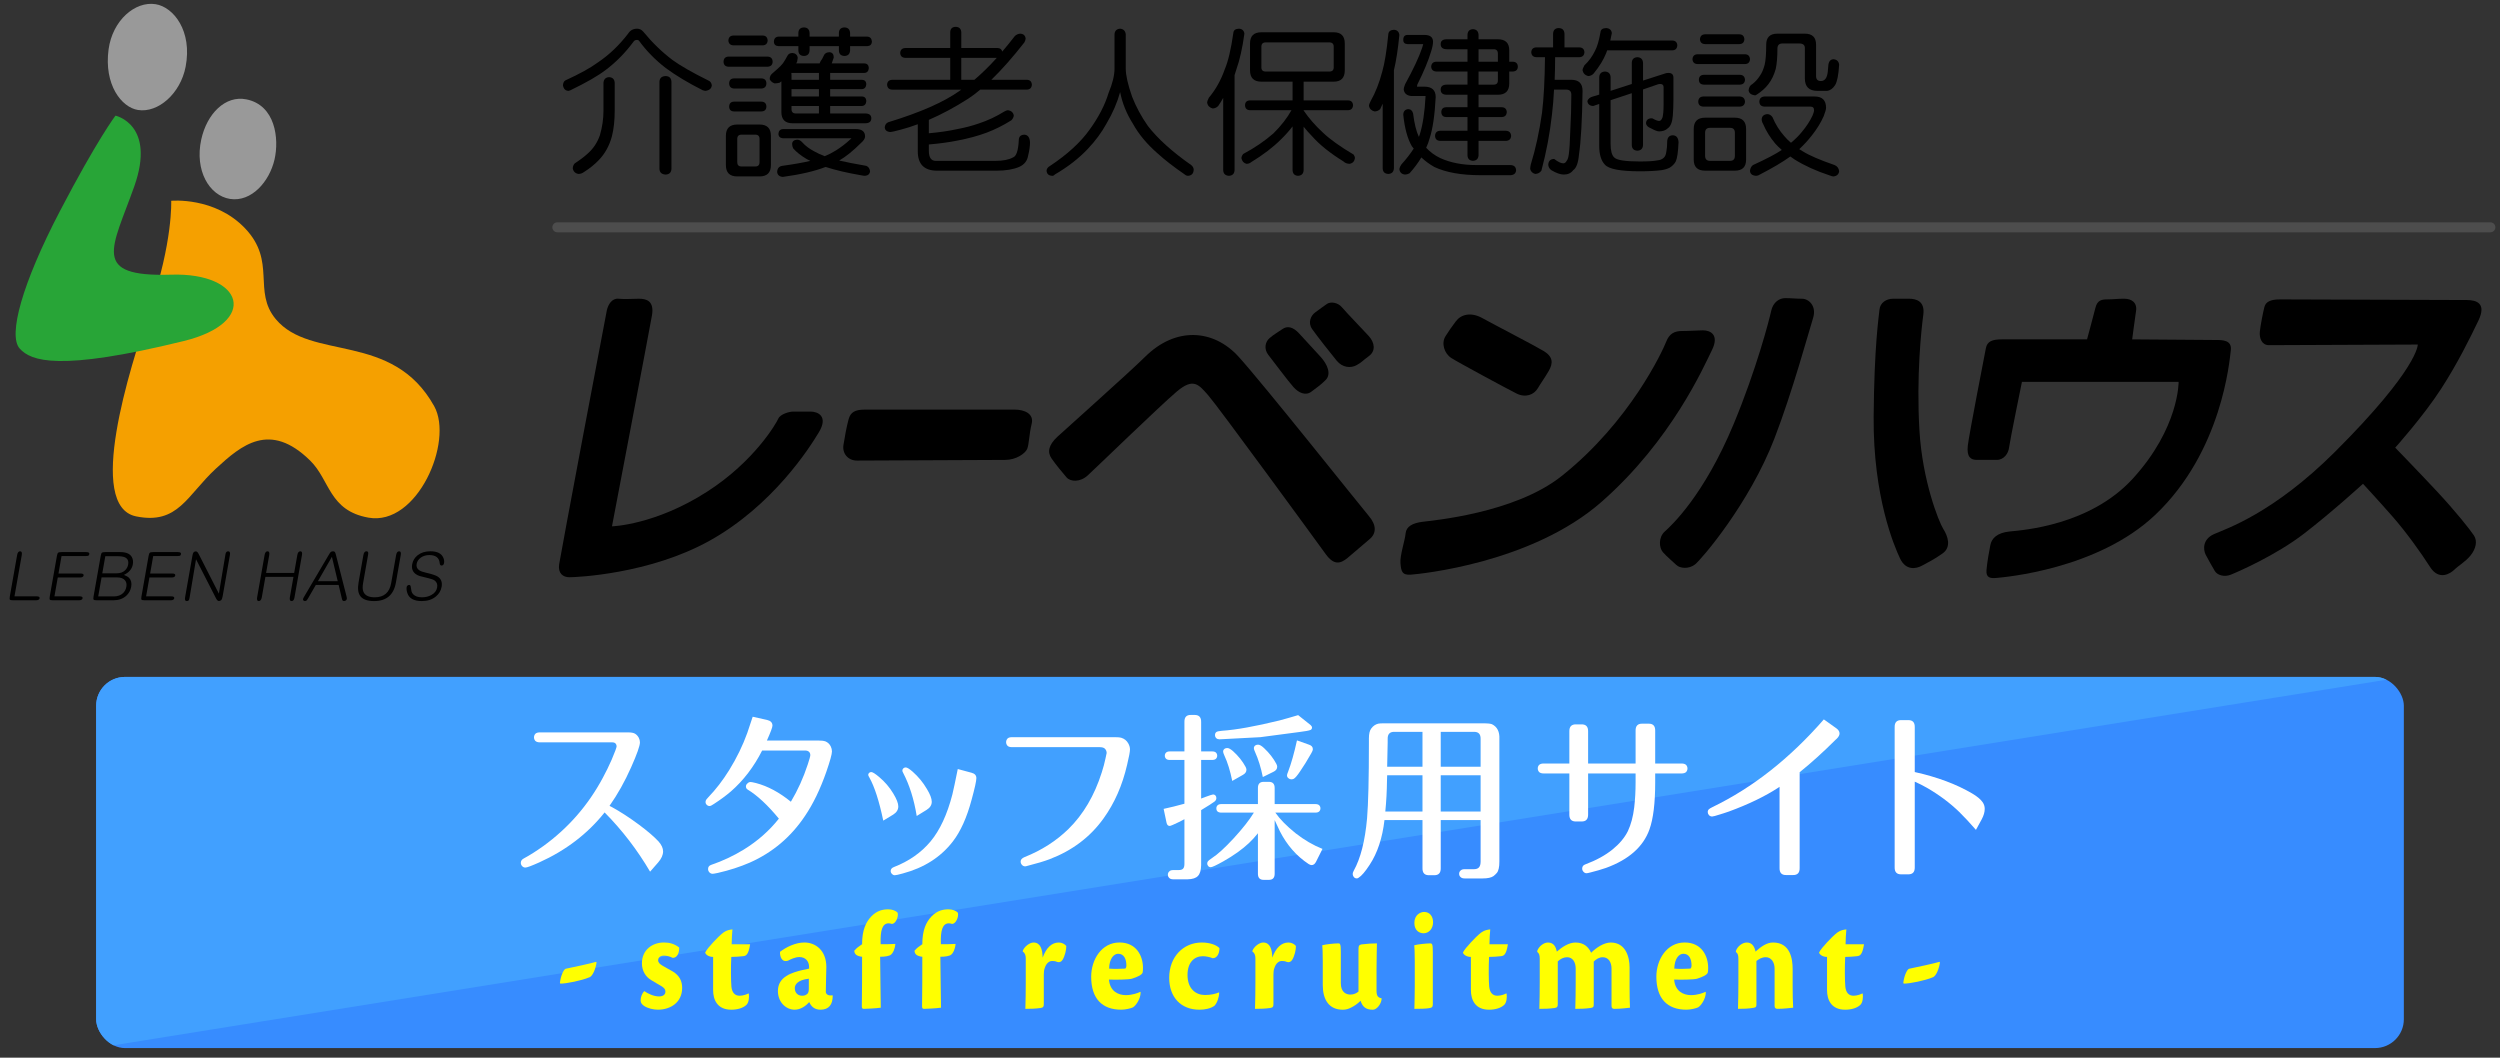 <?xml version="1.0" encoding="UTF-8"?>
<svg id="_レイヤー_1" data-name="レイヤー_1" xmlns="http://www.w3.org/2000/svg" width="260" height="110" version="1.1" xmlns:xlink="http://www.w3.org/1999/xlink" viewBox="0 0 260 110">
  <rect x="0" y="0" width="260" height="110" fill="#333333" stroke="none"/>
  <!-- Generator: Adobe Illustrator 29.6.1, SVG Export Plug-In . SVG Version: 2.1.1 Build 9)  -->
  <defs>
    <clipPath id="clippath">
      <rect x="0" y="0" width="260" height="110" fill="none"/>
    </clipPath>
    <clipPath id="clippath-1">
      <rect x="10" y="70.4" width="240" height="38.6" rx="3" ry="3" fill="none"/>
    </clipPath>
  </defs>
  <g clip-path="url(#clippath)">
    <rect x="-.766" y="-.255" width="260" height="110" fill="#fff" opacity="0"/>
    <g clip-path="url(#clippath-1)">
      <rect x="10" y="70.4" width="240" height="38.6" fill="#378cff"/>
      <polygon points="10 70.4 10 109 250 70.4 10 70.4" fill="#41a0ff"/>
    </g>
    <g>
      <path d="M63.391,83.809c.082.037.152.073.211.11.89.481,1.851,1.104,2.882,1.869.89.666,1.558,1.239,2.003,1.72.316.358.475.703.475,1.036,0,.37-.17.753-.51,1.147l-.843.962c-1.324-2.257-2.9-4.311-4.728-6.16-1.769,2.22-4.036,3.952-6.801,5.198-.797.357-1.277.536-1.441.536-.129,0-.24-.049-.334-.147-.094-.1-.14-.216-.14-.352,0-.197.111-.352.333-.463.598-.32,1.26-.74,1.986-1.258,2.601-1.875,4.669-4.242,6.204-7.104.34-.629.645-1.251.914-1.868.352-.826.527-1.301.527-1.425,0-.099-.035-.19-.105-.277-.07-.086-.193-.129-.369-.129h-7.522c-.199,0-.352-.05-.457-.148-.094-.111-.141-.234-.141-.37s.047-.259.141-.37c.105-.099.258-.147.457-.147h9.191c.34,0,.586.049.738.147.152.1.275.234.369.407.082.16.123.321.123.481,0,.357-.305,1.221-.914,2.59-.656,1.479-1.406,2.818-2.25,4.015Z" fill="#fff"/>
      <path d="M79.263,78.055c-.855,1.689-1.939,3.108-3.251,4.255-.504.432-1.089.863-1.757,1.295-.211.148-.363.223-.457.223-.117,0-.217-.044-.299-.13-.082-.074-.123-.173-.123-.296,0-.086.029-.173.088-.259.023-.037.094-.117.211-.241.773-.801,1.494-1.738,2.162-2.812.785-1.271,1.412-2.56,1.881-3.866.117-.333.304-.895.562-1.684l1.494.333c.375.086.562.283.562.592,0,.173-.193.69-.58,1.554h5.431c.292,0,.503.025.633.074.257.099.451.277.58.536.082.173.123.346.123.519,0,.283-.193.986-.58,2.108-.633,1.813-1.371,3.343-2.215,4.589-1.464,2.195-3.38,3.816-5.747,4.865-1.02.443-2.127.802-3.322,1.073-.293.062-.475.092-.545.092-.129,0-.24-.049-.334-.147-.094-.1-.141-.216-.141-.352,0-.21.105-.352.316-.426,1.195-.407,2.326-.938,3.392-1.591,1.441-.888,2.66-1.961,3.655-3.219-1.16-1.406-2.238-2.411-3.233-3.016-.129-.074-.193-.186-.193-.333,0-.123.053-.229.158-.314.093-.099.205-.148.334-.148.07,0,.257.037.562.111,1.219.32,2.425.968,3.621,1.942.714-1.196,1.301-2.491,1.757-3.885.176-.53.264-.852.264-.962,0-.136-.041-.247-.123-.333-.094-.099-.234-.148-.422-.148h-4.464Z" fill="#fff"/>
      <path d="M91.858,85.344c-.422-2.022-.902-3.515-1.441-4.477-.082-.136-.123-.229-.123-.278,0-.073.029-.142.088-.203.059-.062.134-.093.229-.093.141,0,.416.173.826.519.586.493,1.072,1.061,1.459,1.702.352.579.527,1.029.527,1.35,0,.346-.176.63-.527.852l-1.037.629ZM99.609,79.979l1.441.389c.328.087.492.271.492.555,0,.296-.165,1.043-.492,2.239-.492,1.85-1.143,3.299-1.951,4.347-1.254,1.629-2.988,2.738-5.203,3.33-.445.123-.727.186-.843.186-.105,0-.199-.044-.281-.13-.094-.086-.141-.191-.141-.314,0-.185.111-.32.334-.407,1.558-.604,2.83-1.492,3.813-2.664.973-1.171,1.729-2.799,2.268-4.884.117-.48.304-1.362.562-2.646ZM95.338,84.862c-.281-1.727-.75-3.219-1.406-4.477-.059-.099-.087-.179-.087-.24,0-.086.029-.16.087-.223.07-.073.158-.11.264-.11.141,0,.381.147.721.443.598.531,1.09,1.129,1.477,1.795.339.555.509.999.509,1.332,0,.346-.182.629-.544.851l-1.02.629Z" fill="#fff"/>
      <path d="M114.39,77.703h-9.157c-.211,0-.363-.049-.457-.147-.094-.111-.141-.234-.141-.37s.047-.26.141-.37c.094-.099.246-.148.457-.148h10.738c.305,0,.516.019.633.056.328.099.574.296.738.592.117.21.176.42.176.629,0,.234-.1.766-.298,1.592-.492,2.134-1.307,3.989-2.443,5.568-1.382,1.937-3.257,3.354-5.624,4.255-.551.21-1.312.438-2.285.685-.117.037-.199.056-.246.056-.141,0-.258-.056-.351-.167-.083-.099-.123-.209-.123-.333,0-.197.134-.352.404-.462,1.769-.703,3.292-1.678,4.57-2.924,1.546-1.517,2.7-3.478,3.462-5.883.164-.506.292-.986.386-1.442.082-.346.123-.537.123-.574,0-.172-.059-.32-.176-.443-.105-.111-.281-.167-.527-.167Z" fill="#fff"/>
      <path d="M124.919,78.147h1.143c.188,0,.322.043.404.129.082.087.123.191.123.314,0,.124-.042.229-.123.314-.082.087-.217.13-.404.13h-1.143v4.015c.152-.062.299-.117.439-.167.469-.172.738-.259.809-.259.094,0,.176.037.246.111.059.074.088.16.088.259,0,.148-.064.271-.193.37-.188.148-.65.444-1.389.888v5.717c-.012.543-.123.919-.333,1.129-.2.222-.557.339-1.072.352h-1.494c-.199,0-.34-.05-.421-.148-.094-.087-.141-.197-.141-.333s.046-.247.141-.333c.082-.099.222-.148.421-.148h.545c.246,0,.41-.055.492-.166.082-.099.123-.259.123-.481v-4.644l-.492.26c-.609.296-.955.443-1.037.443-.176,0-.288-.117-.334-.352l-.299-1.424c.691-.148,1.412-.327,2.162-.537v-4.551h-1.529c-.176,0-.305-.043-.387-.13-.082-.086-.123-.19-.123-.314,0-.123.041-.228.123-.314.082-.086.211-.129.387-.129h1.529v-3.053c-.012-.506.211-.752.668-.74h.404c.457,0,.679.247.667.74v3.053ZM132.635,84.512c.48.69,1.183,1.405,2.109,2.146.902.703,1.833,1.246,2.794,1.628l-.668,1.332c-.117.234-.27.352-.457.352-.094,0-.199-.037-.316-.111-1.254-.826-2.25-1.961-2.988-3.403-.164-.333-.346-.722-.544-1.166v5.55c.011.456-.2.679-.633.666h-.475c-.434.013-.645-.21-.633-.666v-4.181c-.305.383-.615.722-.931,1.018-.692.653-1.582,1.289-2.671,1.905-.727.407-1.166.61-1.318.61-.082,0-.158-.03-.229-.092-.082-.087-.123-.186-.123-.296,0-.087.023-.16.07-.223.035-.062.182-.179.439-.352.574-.37,1.318-1.048,2.232-2.035.938-1.023,1.628-1.898,2.074-2.627l.035-.055h-3.374c-.352,0-.527-.148-.527-.444,0-.123.041-.229.123-.314.082-.086.217-.13.404-.13h3.796v-1.646c-.012-.456.199-.678.633-.666h.475c.433-.012.644.21.633.666v1.646h4.235c.188,0,.322.044.404.13s.123.191.123.314-.041.229-.123.314-.217.13-.404.13h-4.165ZM135.007,74.373l1.3,1.036c.094.087.141.173.141.259,0,.111-.047.191-.141.241-.164.073-.557.147-1.177.222-2.543.346-3.896.524-4.06.536-2.718.148-4.13.223-4.235.223-.141,0-.252-.037-.334-.111-.094-.086-.141-.197-.141-.333s.046-.24.141-.314c.082-.062.275-.104.58-.13,1.464-.099,3.456-.456,5.975-1.072.645-.173,1.295-.358,1.951-.556ZM128.153,81.218c-.211-1.048-.486-1.936-.826-2.663-.083-.186-.123-.314-.123-.389,0-.123.053-.223.158-.296.07-.05.164-.074.281-.074.141,0,.334.104.58.314.562.506,1.002,1.055,1.318,1.646.058.111.088.21.088.296,0,.222-.123.401-.369.536l-1.107.629ZM131.334,80.812c-.199-.987-.469-1.856-.809-2.608-.082-.173-.123-.303-.123-.389,0-.123.053-.223.158-.296.082-.05.176-.074.281-.074.164,0,.375.123.633.37.539.506.96,1.048,1.266,1.628.058.111.088.21.088.296,0,.234-.135.413-.404.536l-1.09.537ZM134.884,77l1.248.444c.27.086.404.24.404.463,0,.11-.053.253-.158.425-.41.729-.803,1.363-1.177,1.905-.281.42-.499.673-.65.759-.082.037-.164.056-.246.056-.117,0-.217-.037-.299-.111-.105-.073-.158-.179-.158-.314,0-.062.041-.19.123-.389.316-.826.621-1.905.914-3.237Z" fill="#fff"/>
      <path d="M153.984,85.288h-4.148v4.995c.012.506-.223.752-.703.74h-.492c-.48.012-.715-.234-.703-.74v-4.995h-3.954c-.211,1.862-.727,3.417-1.547,4.662-.457.703-.838,1.147-1.142,1.332-.059.049-.123.074-.193.074-.141,0-.252-.062-.334-.186-.059-.086-.088-.179-.088-.277s.035-.21.105-.333c.714-1.282,1.177-3.096,1.388-5.438.129-1.518.193-4.15.193-7.899v-.444c0-.469.082-.808.246-1.018.188-.259.428-.426.721-.499.117-.025.31-.037.58-.037h10.475c.328,0,.585.03.773.092.55.271.808.784.773,1.536v12.765c0,.567-.088.956-.264,1.166-.105.123-.223.233-.352.333-.234.16-.604.24-1.107.24h-1.898c-.188,0-.329-.05-.422-.148-.094-.086-.141-.197-.141-.333s.046-.247.141-.333c.093-.099.234-.147.422-.147h.966c.258,0,.439-.068.545-.204.105-.123.158-.326.158-.61v-4.292ZM144.265,80.626l-.017.537c-.012,1.098-.07,2.177-.176,3.237h3.866v-3.774h-3.673ZM144.265,79.738h3.673v-3.626h-2.917c-.48-.012-.715.234-.703.74v.37l-.053,2.516ZM149.836,76.112v3.626h4.148v-2.886c.012-.506-.223-.752-.703-.74h-3.445ZM149.836,84.4h4.148v-3.774h-4.148v3.774Z" fill="#fff"/>
      <path d="M170.102,79.405v-3.404c-.012-.505.222-.752.703-.739h.632c.48-.013.715.234.703.739v3.404h2.742c.211,0,.369.05.475.148.094.11.141.234.141.369,0,.137-.047.26-.141.37-.105.1-.264.148-.475.148h-2.742v.943c0,2.146-.199,3.774-.598,4.884-.645,1.801-2.15,3.133-4.517,3.996-.504.173-1.031.327-1.582.463-.235.062-.381.092-.439.092-.117,0-.217-.043-.299-.129-.105-.099-.158-.216-.158-.352,0-.222.111-.37.334-.444,1.125-.419,2.068-.937,2.83-1.554.714-.58,1.242-1.209,1.582-1.887.328-.691.551-1.523.668-2.498.094-.826.141-1.684.141-2.571v-.943h-4.938v4.255c.011.506-.223.752-.703.74h-.545c-.48.012-.715-.234-.703-.74v-4.255h-2.671c-.211,0-.369-.049-.474-.148-.094-.11-.141-.233-.141-.37,0-.147.046-.271.141-.369.105-.099.263-.148.474-.148h2.671v-3.33c-.012-.506.223-.752.703-.74h.545c.48-.012.714.234.703.74v3.33h4.938Z" fill="#fff"/>
      <path d="M187.164,80.312v9.953c.012.506-.223.752-.703.74h-.685c-.481.012-.715-.234-.703-.74v-8.436c-.047.024-.082.049-.105.073-1.395.913-3.117,1.746-5.167,2.498-.27.099-.756.253-1.459.462-.141.037-.234.056-.281.056-.129,0-.24-.049-.334-.147-.082-.099-.123-.204-.123-.314,0-.123.041-.223.123-.296.047-.05.17-.124.369-.223,4.183-2.022,8.043-5.062,11.582-9.12l1.301.925c.222.16.334.34.334.536,0,.173-.094.352-.281.537-.012,0-.059.043-.141.129-1.289,1.283-2.531,2.405-3.726,3.367Z" fill="#fff"/>
      <path d="M199.136,80.293c2.332.519,4.317,1.258,5.958,2.221.527.308.896.616,1.107.925.141.21.211.438.211.685,0,.333-.105.696-.316,1.091l-.598,1.092c-.633-.728-1.213-1.351-1.74-1.868-.984-.95-2.109-1.788-3.375-2.517-.387-.222-.803-.432-1.248-.629v8.898c.012.506-.223.753-.703.74h-.685c-.48.013-.715-.234-.703-.74v-14.56c-.012-.505.223-.752.703-.739h.685c.48-.013.715.234.703.739v4.662Z" fill="#fff"/>
    </g>
    <g>
      <path d="M62.04,100.09c-.075.615-.405,1.485-.78,1.561-.72.314-2.385.66-2.985.645l-.045-.075c.09-.81.42-1.425.6-1.47.945-.194,2.475-.524,3.165-.72l.045.06Z" fill="#ff0"/>
      <path d="M70.634,98.545c.027.45-.162,1.11-.689,1.065-.27-.135-.594-.225-.905-.225-.365,0-.594.21-.594.479,0,.255.189.405.459.57.229.149.796.435,1.066.6.716.436.973,1.021.973,1.71,0,1.5-1.202,2.265-2.525,2.265-.459,0-1.04-.135-1.432-.39-.216-.15-.364-.315-.364-.585,0-.36.175-.75.378-.96.392.27.986.555,1.54.555.418,0,.662-.194.662-.495,0-.239-.108-.39-.459-.6-.324-.195-.689-.39-1.04-.615-.54-.33-.945-.93-.945-1.725,0-1.41,1.081-2.175,2.296-2.175.567,0,1.08.135,1.58.524Z" fill="#ff0"/>
      <path d="M77.878,103.345c.054.391,0,.915-.243,1.155-.337.33-.932.51-1.58.51-1.458,0-1.891-1.034-1.891-2.04v-3.449c-.527,0-.824-.315-.824-.465.229-.495,1.431-1.695,1.688-1.905.256-.225.54-.435,1.147-.495-.041.45-.081,1.08-.081,1.545h1.918c-.176,1.186-.473,1.215-.756,1.245-.229.03-.837.075-1.202.075-.054,1.08-.041,2.475.013,3.09.067.66.392.944.851.944.405,0,.783-.164.918-.239l.041.029Z" fill="#ff0"/>
      <path d="M86.601,103.57c0,.899-.392,1.439-1.27,1.439-.554,0-.945-.27-1.175-.795-.337.405-.905.795-1.512.795-.878,0-1.742-.75-1.742-1.949,0-1.5,1.485-1.92,2.552-2.176.243-.06.54-.119.689-.149v-.18c0-.585-.378-1.021-1-1.021-.459,0-.932.24-1.188.375-.662.21-.851-.435-.837-.915.634-.495,1.62-.975,2.539-.975,1.148,0,2.282.81,2.282,2.55,0,.615-.054,1.604-.054,2.609,0,.15.162.346.486.346.067,0,.162,0,.216-.016l.014.061ZM83.414,103.555c.27,0,.405-.06.581-.225.081-.104.122-.255.122-.525v-1.02c-1.202.135-1.458.645-1.458.975,0,.511.338.795.756.795Z" fill="#ff0"/>
      <path d="M93.358,94.931c.108.42-.216,1.17-.608,1.154-.108-.029-.243-.06-.324-.06-.648,0-.891.69-.837,2.175.175,0,1.202,0,1.526-.03-.041.57-.27.976-.446,1.11-.175.15-.621.225-1.134.225,0,1.125.067,4.485.067,5.295-.526.075-1.553.12-1.742.12-.148,0-.229-.03-.229-.255.027-1.62.027-3.435.027-5.16-.527-.06-.81-.255-.81-.63.27-.314.473-.449.81-.675,0-1.47.392-2.295.959-2.895.594-.615,1.229-.735,1.755-.735.418,0,.783.135.986.36Z" fill="#ff0"/>
      <path d="M99.621,94.931c.108.42-.216,1.17-.608,1.154-.108-.029-.243-.06-.324-.06-.648,0-.891.69-.837,2.175.175,0,1.202,0,1.526-.03-.041.57-.27.976-.446,1.11-.175.15-.621.225-1.134.225,0,1.125.067,4.485.067,5.295-.526.075-1.553.12-1.742.12-.148,0-.229-.03-.229-.255.027-1.62.027-3.435.027-5.16-.527-.06-.81-.255-.81-.63.27-.314.473-.449.81-.675,0-1.47.392-2.295.959-2.895.594-.615,1.229-.735,1.755-.735.418,0,.783.135.986.36Z" fill="#ff0"/>
      <path d="M106.369,98.891c.121-.391.688-.87,1.121-.87.688,0,.932.66.945,1.575.378-1.035.945-1.575,1.688-1.575.324,0,.635.18.77.359.014.36-.135,1.065-.405,1.471-.122.165-.284.27-.527.194-.216-.09-.351-.104-.554-.104-.189,0-.554.135-.743.705-.081.239-.108.375-.108.705v3.06c0,.24-.027.375-.324.42-.54.075-.999.09-1.593.09.027-.915.041-1.845.041-2.715v-2.55c0-.285-.081-.555-.311-.69v-.074Z" fill="#ff0"/>
      <path d="M118.628,103.195c0,.75-.567,1.455-.81,1.575-.175.09-.77.239-1.202.239-2.012,0-3.133-1.17-3.133-3.435,0-1.77,1.081-3.555,2.944-3.555,1.783,0,2.444,1.425,2.444,2.64,0,.24-.013.39-.041.495-.067.225-.526.45-1.107.63-.324.105-1.769.12-2.39.09.095,1.215.959,1.62,1.756,1.62.662,0,1.283-.225,1.499-.345l.041.045ZM115.347,100.735c.351.045,1.31.03,1.661,0,.067,0,.135-.165.135-.315,0-.675-.243-1.229-.851-1.229-.446,0-.918.479-.945,1.545Z" fill="#ff0"/>
      <path d="M126.796,103.255c-.014.48-.216,1.065-.5,1.351-.405.284-.985.404-1.553.404-1.945,0-3.146-1.319-3.146-3.314,0-2.19,1.472-3.675,3.39-3.675.918,0,1.58.3,1.836.585.014.42-.176,1.05-.702,1.05-.284-.12-.702-.21-1.026-.21-.878,0-1.593.63-1.593,1.95,0,1.455.877,2.085,1.81,2.085.621,0,1.107-.12,1.458-.271l.027.045Z" fill="#ff0"/>
      <path d="M130.252,98.891c.121-.391.688-.87,1.121-.87.688,0,.932.66.945,1.575.378-1.035.945-1.575,1.688-1.575.324,0,.635.18.77.359.014.36-.135,1.065-.405,1.471-.122.165-.284.27-.527.194-.216-.09-.351-.104-.554-.104-.189,0-.554.135-.743.705-.081.239-.108.375-.108.705v3.06c0,.24-.027.375-.324.42-.54.075-.999.09-1.593.09.027-.915.041-1.845.041-2.715v-2.55c0-.285-.081-.555-.311-.69v-.074Z" fill="#ff0"/>
      <path d="M137.568,99.971c0-.931-.027-1.381-.054-1.665.324-.09,1.242-.195,1.661-.195.216,0,.271.075.271.945v3.194c0,.96.567,1.186.999,1.186.351,0,.621-.136.837-.315v-4.29c0-.465.041-.555.311-.614.702-.075,1.067-.105,1.607-.105,0,.315-.041,1.395-.041,2.715v2.22c0,.556.176.705.527.78v.09c-.054.54-.527,1.095-.905,1.095-.811,0-1.094-.375-1.283-.93-.324.33-.702.57-.986.705-.256.135-.526.225-.851.225-1.485,0-2.093-1.095-2.093-2.564v-2.475Z" fill="#ff0"/>
      <path d="M149.012,104.47c0,.271-.108.346-.459.391-.297.045-.864.06-1.458.06.014-.615.041-1.484.041-2.37v-2.564c0-.93-.027-1.396-.054-1.68.338-.105,1.337-.195,1.647-.195.23,0,.284.075.284.945v5.414ZM149.039,95.921c0,.645-.419,1.14-.986,1.14-.446,0-.959-.285-.959-1.08,0-.84.635-1.14,1.013-1.14.581,0,.932.449.932,1.08Z" fill="#ff0"/>
      <path d="M156.688,103.345c.054.391,0,.915-.243,1.155-.337.33-.932.51-1.58.51-1.458,0-1.891-1.034-1.891-2.04v-3.449c-.527,0-.824-.315-.824-.465.229-.495,1.431-1.695,1.688-1.905.256-.225.54-.435,1.147-.495-.041.45-.081,1.08-.081,1.545h1.917c-.176,1.186-.473,1.215-.756,1.245-.229.03-.837.075-1.202.075-.054,1.08-.041,2.475.013,3.09.067.66.392.944.851.944.405,0,.783-.164.918-.239l.041.029Z" fill="#ff0"/>
      <path d="M162.008,104.396c0,.27-.027.39-.324.435-.54.075-.999.09-1.593.09.027-.915.041-1.845.041-2.715v-2.49c0-.359-.054-.569-.257-.72v-.104c.148-.45.662-.87,1.107-.87.648,0,.824.495.932.944.541-.479,1.256-.944,1.931-.944.891,0,1.351.465,1.634,1.064.526-.524,1.323-1.064,2.039-1.064,1.593,0,1.958,1.575,1.958,2.58v1.965c0,.734.013,1.649.041,2.234-.324.03-.945.12-1.621.12-.203,0-.297-.09-.297-.314v-3.87c0-.66-.311-1.185-.918-1.185-.365,0-.675.194-.932.449v4.44c0,.255-.027.345-.338.39-.54.075-.999.09-1.58.09.027-.915.041-1.845.041-2.715v-1.47c0-.69-.324-1.185-.891-1.185-.365,0-.688.164-.972.435v4.41Z" fill="#ff0"/>
      <path d="M177.406,103.195c0,.75-.567,1.455-.81,1.575-.176.09-.77.239-1.202.239-2.012,0-3.133-1.17-3.133-3.435,0-1.77,1.081-3.555,2.944-3.555,1.783,0,2.444,1.425,2.444,2.64,0,.24-.013.39-.041.495-.067.225-.526.45-1.107.63-.324.105-1.769.12-2.39.09.095,1.215.959,1.62,1.756,1.62.662,0,1.283-.225,1.499-.345l.041.045ZM174.125,100.735c.351.045,1.31.03,1.661,0,.067,0,.135-.165.135-.315,0-.675-.243-1.229-.851-1.229-.446,0-.918.479-.945,1.545Z" fill="#ff0"/>
      <path d="M184.559,100.75c0-.734-.392-1.199-.905-1.199-.446,0-.689.18-.986.39v4.5c0,.255-.027.33-.324.375-.54.09-1.013.104-1.593.104.027-.915.041-1.845.041-2.715v-2.43c0-.405-.041-.615-.257-.765v-.105c.135-.45.648-.885,1.134-.885.567,0,.811.465.905.944.581-.524,1.175-.944,1.823-.944,1.796,0,2.039,1.71,2.039,2.76v1.785c0,.734.014,1.649.054,2.234-.324.03-.945.12-1.621.12-.216,0-.311-.09-.311-.314v-3.855Z" fill="#ff0"/>
      <path d="M193.725,103.345c.054.391,0,.915-.243,1.155-.337.33-.932.51-1.58.51-1.458,0-1.891-1.034-1.891-2.04v-3.449c-.527,0-.824-.315-.824-.465.229-.495,1.431-1.695,1.688-1.905.256-.225.54-.435,1.147-.495-.041.45-.081,1.08-.081,1.545h1.917c-.176,1.186-.473,1.215-.756,1.245-.229.03-.837.075-1.202.075-.054,1.08-.041,2.475.013,3.09.067.66.392.944.851.944.405,0,.783-.164.918-.239l.041.029Z" fill="#ff0"/>
      <path d="M201.754,100.09c-.075.615-.405,1.485-.78,1.561-.72.314-2.385.66-2.985.645l-.045-.075c.09-.81.42-1.425.6-1.47.945-.194,2.475-.524,3.165-.72l.045.06Z" fill="#ff0"/>
    </g>
    <g>
      <g>
        <g>
          <path d="M66.263,2.983c.249,0,.465.108.649.324.929,1.134,1.94,2.113,3.031,2.934.799.584,2.037,1.292,3.712,2.124.216.085.341.253.373.502-.022.324-.238.519-.649.583-.054,0-.151-.021-.291-.063-1.524-.768-2.81-1.54-3.859-2.318-1.091-.844-2.021-1.795-2.788-2.853-.065-.044-.124-.066-.179-.066-.173,0-.297.059-.373.179-.854,1.156-1.821,2.14-2.902,2.95-.789.605-2.01,1.308-3.664,2.108l-.194.063c-.324-.01-.519-.204-.583-.583.021-.249.102-.416.243-.502,1.491-.681,2.626-1.308,3.404-1.881,1.156-.779,2.199-1.772,3.129-2.983.216-.345.529-.518.94-.518ZM63.345,8.023c.368.022.562.217.584.585v2.916c0,1.006-.097,1.892-.292,2.659-.259.962-.708,1.778-1.345,2.449-.443.464-.956.881-1.54,1.247-.184.141-.384.211-.6.211-.335-.065-.53-.26-.584-.584.011-.216.081-.388.211-.518.562-.367,1.005-.702,1.33-1.005.583-.508,1.01-1.146,1.28-1.913.249-.855.373-1.703.373-2.546v-2.916c.032-.368.227-.563.583-.585ZM69.23,7.911c.379.011.579.205.6.584v9.078c-.021.367-.221.561-.6.583-.41-.022-.627-.216-.648-.583v-9.078c.021-.379.238-.573.648-.584Z"/>
          <path d="M79.836,5.885c.334.022.508.199.519.535-.011.324-.185.497-.519.519h-4.085c-.324-.022-.493-.195-.503-.519.01-.335.179-.513.503-.535h4.085ZM76.675,12.951h2.318c.788,0,1.183.394,1.183,1.184v3.031c0,.789-.396,1.183-1.183,1.183h-2.318c-.789,0-1.183-.394-1.183-1.183v-3.031c0-.79.394-1.184,1.183-1.184ZM79.334,3.696c.313.011.479.184.502.519-.023.313-.189.48-.502.502h-3.064c-.324-.022-.497-.188-.519-.502.021-.335.195-.508.519-.519h3.064ZM79.187,8.154c.334.011.508.183.519.518-.011.335-.185.514-.519.535h-2.853c-.324-.021-.493-.199-.502-.535.009-.335.178-.507.502-.518h2.853ZM79.187,10.57c.334.011.508.184.519.518-.011.324-.185.492-.519.503h-2.853c-.324-.011-.493-.179-.502-.503.009-.334.178-.507.502-.518h2.853ZM78.555,17.313c.292,0,.438-.151.438-.455v-2.399c0-.302-.146-.454-.438-.454h-1.443c-.291,0-.438.151-.438.454v2.399c0,.303.146.455.438.455h1.443ZM82.43,5.511c.313.033.491.2.535.503-.01.107-.032.243-.065.405-.032.065-.065.124-.097.177h2.432c.022-.054.059-.134.113-.243.107-.129.2-.286.276-.469.107-.302.324-.455.649-.455.281.022.427.195.438.518,0,.011-.007.038-.016.081-.065.217-.13.405-.195.568h3.404c.281.011.431.169.454.471-.022.324-.173.497-.454.518h-3.567v.713h3.307c.281.011.432.157.454.438-.022.335-.173.513-.454.535h-3.307v.763h3.307c.281.01.432.166.454.469-.022.324-.173.497-.454.519h-3.307v.778h3.631c.431,0,.649.168.649.503,0,.345-.217.518-.649.518h-7.537c-.778,0-1.167-.389-1.167-1.167v-3.193c-.065.055-.13.103-.194.147-.162.042-.335.064-.519.064-.238-.085-.405-.232-.502-.437,0-.249.086-.444.259-.584.194-.162.373-.318.535-.47.248-.216.443-.415.583-.599.139-.195.301-.465.486-.811.097-.173.269-.26.519-.26ZM90.21,3.81c.292.022.448.199.47.535-.023.28-.178.432-.47.454h-1.799v.438c-.022.378-.217.572-.583.583-.379-.011-.574-.205-.583-.583v-.438h-3.048v.438c-.023.378-.217.572-.583.583-.38-.011-.574-.205-.583-.583v-.438h-2.075c-.303-.022-.461-.173-.47-.454.009-.335.167-.513.47-.535h2.075v-.373c.009-.379.204-.574.583-.585.367.011.561.206.583.585v.373h3.048v-.373c.009-.379.204-.574.583-.585.366.011.561.206.583.585v.373h1.799ZM81.408,13.422h7.587c.648,0,.972.259.972.778,0,.206-.152.438-.454.697-.801.8-1.546,1.4-2.237,1.799.691.162,1.631.346,2.82.552.227.096.357.286.389.568-.032.28-.205.437-.519.469-.097,0-.249-.021-.454-.063-1.394-.239-2.61-.525-3.648-.859-1.145.443-2.633.789-4.458,1.036-.357-.033-.551-.205-.583-.519.021-.366.194-.577.519-.631,1.189-.162,2.166-.335,2.934-.519-.173-.076-.33-.157-.47-.243-.541-.324-.979-.675-1.313-1.054-.076-.151-.113-.307-.113-.469.021-.271.194-.416.519-.438.194,0,.367.086.519.258.324.368.746.687,1.264.958.301.173.664.34,1.086.502.399-.162.788-.362,1.167-.599.561-.356,1.047-.73,1.459-1.118.097-.076.146-.125.146-.147h-7.133c-.282-.032-.432-.177-.454-.436.021-.324.171-.497.454-.519ZM82.3,7.586c.01.065.016.13.016.194v.519h2.853v-.713h-2.869ZM82.316,9.272v.763h2.853v-.763h-2.853ZM82.316,11.023v.324c0,.302.151.454.454.454h2.399v-.778h-2.853Z"/>
          <path d="M103.749,4.993c.27.011.432.135.486.372.432-.508.87-1.048,1.313-1.621.151-.14.329-.221.535-.243.346.011.541.179.583.503,0,.108-.043.243-.129.405-1.211,1.546-2.356,2.843-3.437,3.89h3.696c.324.011.497.179.519.503-.021.334-.195.507-.519.518h-4.847c-.432.368-.849.681-1.248.94-1.383.887-2.75,1.621-4.101,2.205v1.395c1.103-.099,2.069-.239,2.902-.423.821-.151,1.589-.351,2.302-.599.919-.302,1.804-.719,2.658-1.248.151-.086.276-.129.372-.129.335.053.535.232.6.535-.01.184-.097.356-.259.518-.843.529-1.696.956-2.561,1.281-.897.335-1.913.611-3.047.826-.864.173-1.853.309-2.967.405v.649c0,.703.238,1.054.714,1.054h6.224c.778,0,1.383-.118,1.815-.357.346-.118.546-.712.6-1.782,0-.378.194-.573.584-.584.357.022.551.281.583.778,0,.423-.065.887-.194,1.395-.087.551-.4.945-.94,1.184-.605.258-1.394.388-2.367.388h-6.16c-1.34,0-2.01-.669-2.01-2.009v-2.821c-.605.227-1.199.416-1.783.568-.605.162-.962.243-1.07.243-.378-.032-.572-.201-.583-.503.032-.259.157-.432.373-.519,3.296-1.003,5.766-2.09,7.408-3.258.065-.043.124-.085.179-.129h-7.181c-.335-.011-.513-.184-.535-.518.021-.324.2-.492.535-.503h6.031v-2.285h-4.669c-.335-.011-.513-.179-.535-.503.022-.334.2-.507.535-.518h4.669v-1.637c.01-.368.2-.557.567-.568.368.011.562.199.584.568v1.637h3.777ZM101.334,8.3c.767-.649,1.545-1.41,2.334-2.285h-3.696v2.285h1.362Z"/>
          <path d="M116.494,2.983c.346.032.541.227.584.584v3.566c0,.691.221,1.67.664,2.934.411,1.048.956,2.059,1.637,3.031,1.026,1.329,2.529,2.685,4.507,4.069.162.129.248.286.259.47-.011.4-.205.616-.583.647-.13,0-.249-.048-.357-.145-1.145-.789-2.086-1.518-2.82-2.189-1.113-.973-1.967-1.999-2.561-3.081-.659-1.036-1.102-2.134-1.33-3.29-.302,1.092-.772,2.177-1.41,3.258-.508.93-1.162,1.815-1.962,2.659-.919.973-2.053,1.854-3.404,2.643-.098.096-.173.145-.227.145-.41,0-.627-.177-.648-.535.01-.205.135-.373.372-.502,1.794-1.19,3.161-2.443,4.101-3.761.941-1.296,1.6-2.571,1.978-3.826.41-.983.616-1.826.616-2.529v-3.566c.022-.357.216-.552.583-.584Z"/>
          <path d="M128.85,2.983c.335.021.524.194.567.518-.205,1.503-.486,2.751-.843,3.745-.054.195-.113.383-.179.567v9.889c-.021.368-.216.562-.583.583-.379-.021-.579-.215-.6-.583v-7.522c-.151.282-.324.563-.519.844-.162.162-.351.249-.568.258-.324-.085-.519-.28-.583-.583,0-.129.059-.308.178-.535.703-.833,1.254-1.816,1.654-2.95.357-.843.654-2.102.892-3.776.021-.292.216-.444.583-.455ZM131.184,3.356h7.522c.767,0,1.151.388,1.151,1.166v2.789c0,.789-.383,1.183-1.151,1.183h-3.128v1.946h4.62c.324.01.497.177.519.502-.022.335-.195.508-.519.519h-4.62v.032c.551.811,1.221,1.578,2.01,2.302.713.681,1.778,1.443,3.193,2.285.087.129.13.254.13.372-.043.313-.216.508-.519.585-.281,0-.503-.081-.665-.243-1.383-.855-2.469-1.724-3.258-2.611-.335-.345-.632-.68-.891-1.005v4.523c-.022.368-.216.562-.584.583-.357-.021-.546-.215-.567-.583v-4.555c-.346.454-.746.903-1.2,1.345-.822.822-1.854,1.61-3.096,2.366-.141.119-.308.18-.503.18-.281-.077-.454-.272-.519-.585,0-.129.06-.275.179-.437,1.2-.638,2.253-1.356,3.161-2.155.778-.768,1.4-1.568,1.865-2.399h-4.312c-.335-.011-.508-.184-.519-.519.011-.324.183-.492.519-.502h4.425v-1.946h-3.242c-.789,0-1.183-.394-1.183-1.183v-2.789c0-.778.394-1.166,1.183-1.166ZM138.252,7.441c.302,0,.454-.146.454-.438v-2.139c0-.303-.151-.455-.454-.455h-6.614c-.303,0-.454.151-.454.455v2.139c0,.292.151.438.454.438h6.614Z"/>
          <path d="M144.967,3.096c.335.022.524.2.567.536-.14,1.458-.329,2.685-.567,3.68v10.195c-.022.368-.216.563-.584.584-.378-.021-.572-.216-.583-.584v-6.727c-.086.195-.173.383-.259.567-.173.162-.368.243-.584.243-.324-.077-.519-.265-.583-.567,0-.129.059-.302.178-.519.497-.874.897-1.891,1.2-3.048.249-.852.46-2.149.632-3.889.022-.291.216-.449.584-.471ZM146.394,3.631h1.734c.605,0,.908.238.908.713,0,.248-.065.579-.194.988-.281.951-.762,2.108-1.442,3.47-.022.076-.033.146-.033.21h.762c.789,0,1.184.363,1.184,1.086-.097,1.881-.308,3.313-.633,4.297-.086.324-.205.649-.357.973.411.443.897.8,1.459,1.069,1.059.486,2.318.73,3.777.73h3.534c.368.011.562.188.583.535-.021.324-.216.497-.583.519h-3.112c-1.999,0-3.604-.287-4.814-.859-.497-.282-.945-.611-1.345-.99-.335.563-.745,1.113-1.232,1.654-.173.086-.33.129-.47.129-.357-.043-.551-.237-.584-.583.022-.14.092-.298.211-.471.519-.572.945-1.124,1.281-1.652-.076-.088-.14-.169-.194-.243-.454-.789-.751-1.881-.892-3.276.011-.356.184-.55.519-.583.26.011.427.162.503.454.129,1.048.329,1.859.6,2.432.032-.077.059-.147.081-.211.324-1.005.53-2.35.616-4.036h-1.492c-.465-.054-.724-.275-.778-.665,0-.151.049-.34.146-.568.854-1.556,1.443-2.815,1.767-3.776.076-.227.113-.356.113-.389h-1.621c-.303-.011-.454-.157-.454-.438,0-.346.151-.518.454-.518ZM150.479,4.085h2.14v-.454c.011-.378.2-.578.568-.599.368.021.562.221.583.599v.454h2.01c.789,0,1.183.385,1.183,1.151v1.183h.373c.335.011.508.184.519.519-.011.313-.184.48-.519.502h-.373v1.231c0,.789-.394,1.183-1.183,1.183h-2.01v1.297h2.416c.324.011.497.179.519.503-.022.335-.194.507-.519.518h-2.416v1.426h2.853c.335.022.513.201.535.536-.021.323-.2.496-.535.518h-2.853v1.492c-.021.367-.216.561-.583.583-.368-.022-.557-.216-.568-.583v-1.492h-2.853c-.335-.022-.508-.195-.519-.518.011-.335.184-.514.519-.536h2.853v-1.426h-2.221c-.324-.011-.491-.183-.502-.518.011-.324.178-.492.502-.503h2.221v-1.297h-2.14c-.432,0-.649-.178-.649-.535,0-.346.216-.518.649-.518h2.14v-1.362h-3.242c-.335-.022-.513-.188-.535-.502.022-.335.2-.508.535-.519h3.242v-1.297h-2.14c-.432,0-.649-.177-.649-.535,0-.335.216-.503.649-.503ZM153.769,5.122v1.297h2.01v-.844c0-.302-.146-.454-.438-.454h-1.573ZM153.769,7.441v1.362h1.573c.292,0,.438-.146.438-.437v-.925h-2.01Z"/>
          <path d="M162.106,2.918c.378.011.577.205.6.583v1.426h1.54c.334.011.513.18.535.503-.022.335-.2.508-.535.518h-2.513c0,.811-.016,1.595-.048,2.351h1.734c.778,0,1.167.383,1.167,1.15-.043,3.059-.169,5.27-.373,6.63-.076.866-.276,1.404-.6,1.621-.227.302-.551.454-.973.454-.357,0-.789-.151-1.297-.454-.185-.129-.292-.308-.324-.535.01-.401.2-.611.567-.633h.049c.399.303.713.455.94.455.151,0,.269-.086.357-.26.107-.118.184-.357.227-.713.065-.485.114-1.253.146-2.302.074-1.394.113-2.68.113-3.858,0-.356-.178-.535-.535-.535h-1.264c-.043.897-.113,1.751-.211,2.561-.217,1.968-.583,3.923-1.102,5.868-.152.217-.368.33-.649.341-.282-.076-.454-.249-.519-.518,0-.119.022-.276.065-.471.496-1.599.885-3.387,1.167-5.365.184-1.524.285-3.452.308-5.788h-.892c-.335-.01-.513-.183-.535-.518.021-.323.2-.492.535-.503h1.735v-1.426c.021-.378.216-.572.583-.583ZM167.033,2.918c.357.022.557.195.599.519-.055.27-.107.528-.161.778h6.451c.324.011.496.177.519.502-.023.335-.195.508-.519.519h-6.775c-.033.107-.072.21-.114.308-.26.658-.691,1.362-1.297,2.107-.152.162-.34.249-.568.26-.323-.087-.518-.286-.583-.599,0-.119.065-.291.194-.519.455-.421.821-.925,1.102-1.508.228-.421.415-1.065.568-1.928.022-.282.217-.427.584-.438ZM173.534,7.586c.334,0,.503.168.503.503v2.221c0,.658-.023,1.237-.065,1.734-.055.66-.227,1.091-.519,1.297-.227.216-.529.324-.907.324-.173,0-.449-.103-.827-.309-.335-.129-.513-.307-.535-.535.022-.346.22-.518.599-.518.022,0,.049.005.081.016.313.173.541.259.681.259.118,0,.216-.074.291-.227.074-.108.124-.319.146-.632.022-.259.033-.557.033-.892v-1.751c0-.227-.114-.34-.341-.34-.088,0-.169.011-.243.033l-1.556.535v5.787c-.023.367-.218.561-.584.583-.379-.022-.574-.216-.584-.583v-5.399l-2.204.73v4.54c0,.701.124,1.172.372,1.409.26.282,1.145.423,2.659.423.852,0,1.465-.038,1.832-.114.27-.022.486-.108.649-.26.151-.119.249-.345.291-.68.054-.302.081-.622.081-.958,0-.464.195-.701.584-.712.366.011.567.248.599.712-.043,1.028-.14,1.698-.291,2.011-.14.259-.352.475-.632.649-.26.129-.551.215-.875.259-.595.076-1.34.114-2.237.114-2.021,0-3.232-.232-3.631-.697-.389-.412-.584-1.061-.584-1.946v-4.36l-.438.145c-.086.044-.157.066-.21.066-.356-.022-.551-.195-.584-.519.087-.237.282-.394.584-.469l.649-.195v-1.817c.022-.367.22-.561.599-.583.367.022.561.216.584.583v1.426l2.204-.712v-2.204c.01-.368.205-.563.584-.585.366.022.561.217.584.585v1.847l2.318-.745c.074-.033.187-.049.34-.049Z"/>
          <path d="M181.48,5.642c.324.011.497.184.519.518-.022.324-.195.492-.519.503h-4.928c-.334-.011-.513-.178-.535-.503.022-.334.2-.507.535-.518h4.928ZM177.331,12.239h3.096c.778,0,1.167.394,1.167,1.183v3.177c0,.767-.389,1.15-1.167,1.15h-3.096c-.789,0-1.184-.383-1.184-1.15v-3.177c0-.789.395-1.183,1.184-1.183ZM180.945,10.035c.335.021.514.199.535.535-.021.324-.199.497-.535.518h-3.809c-.335-.021-.508-.194-.518-.518.01-.335.183-.514.518-.535h3.809ZM180.945,7.78c.335.011.514.184.535.519-.021.324-.199.492-.535.503h-3.745c-.335-.011-.507-.179-.518-.503.011-.335.183-.508.518-.519h3.745ZM180.897,3.567c.324.011.497.184.518.518-.021.324-.194.492-.518.503h-3.566c-.335-.011-.514-.178-.536-.503.022-.334.2-.507.536-.518h3.566ZM179.924,16.729c.335,0,.503-.173.503-.519v-2.398c0-.346-.168-.518-.503-.518h-2.075c-.346,0-.518.172-.518.518v2.398c0,.346.172.519.518.519h2.075ZM185.694,3.501h2.01c.778,0,1.168.383,1.168,1.151v3.258c0,.345.166.518.502.518.217,0,.389-.096.519-.291.096-.162.162-.383.194-.664l.065-.746c.055-.367.233-.557.536-.568.345.032.54.222.583.568-.065,1.07-.205,1.778-.421,2.123-.227.356-.503.557-.827.599h-1.021c-.864,0-1.297-.432-1.297-1.296v-3.161c0-.313-.194-.471-.583-.471h-1.751c-.346,0-.519.18-.519.536,0,.864-.059,1.572-.179,2.123-.173.617-.426,1.14-.761,1.572-.302.401-.713.768-1.232,1.102-.043,0-.081.022-.113.066-.444-.044-.681-.221-.713-.535.032-.313.168-.53.405-.649.302-.239.557-.519.761-.844.206-.28.372-.664.503-1.15.107-.443.162-1.14.162-2.091,0-.768.389-1.151,1.167-1.151h.843ZM183.49,10.035h5.236c.789,0,1.184.394,1.184,1.183,0,.151-.081.437-.243.859-.292.671-.709,1.345-1.249,2.026-.389.497-.821.967-1.296,1.41.118.077.243.151.372.228.669.421,1.773.896,3.306,1.426.281.118.438.335.47.649-.043.313-.238.491-.583.535-.097,0-.238-.037-.422-.114-1.384-.454-2.593-1.005-3.631-1.653-.151-.108-.298-.211-.438-.308-.8.572-1.858,1.2-3.177,1.88-.108.077-.232.119-.372.129-.422-.021-.638-.199-.649-.535.033-.259.135-.454.308-.583,1.395-.638,2.394-1.161,2.998-1.573-.238-.205-.464-.426-.68-.664-.529-.627-.951-1.308-1.264-2.042-.097-.162-.146-.331-.146-.503.032-.314.227-.486.583-.518.206,0,.384.102.536.307.313.746.723,1.406,1.231,1.978.206.248.438.48.697.697.466-.39.844-.767,1.135-1.135.464-.551.833-1.113,1.102-1.685.108-.25.162-.438.162-.568,0-.25-.124-.374-.372-.374h-4.798c-.335-.021-.507-.194-.518-.518.011-.324.183-.503.518-.535Z"/>
        </g>
        <g>
          <path d="M139.546,31.941c.586.688,2.211,2.347,2.814,3.017.605.671.74,1.543,0,2.079-.737.537-.67.6-1.273.938s-1.476.268-2.077-.471c-.605-.734-2.079-2.611-2.55-3.285-.467-.67-.134-1.406.337-1.742.469-.333.804-.601,1.206-.87.402-.272,1.141-.138,1.543.333Z"/>
          <g>
            <path d="M237.101,31.137c1.073,0,18.437.066,19.444.066s2.079.336,1.206,2.147c-.871,1.812-2.157,4.435-3.888,7.107-1.866,2.879-4.761,6.099-4.761,6.099,0,0,2.347,2.417,4.292,4.496,1.945,2.075,3.486,4.021,3.888,4.626.404.6.2,1.409-.335,2.079-.536.669-1.273,1.071-1.677,1.474-.402.402-1.608,1.206-2.546-.268-.938-1.474-2.481-3.622-3.89-5.23-1.407-1.608-3.082-3.419-3.082-3.419,0,0-3.152,2.883-6.104,5.161-2.948,2.283-6.972,4.025-7.643,4.292-.669.268-1.409.07-1.676-.401-.268-.471-.67-1.142-.939-1.678-.267-.536-.334-1.608.873-2.143,1.206-.537,6.156-2.141,12.606-8.585,8.682-8.677,8.58-11.128,8.58-11.128,0,0-14.75.065-15.488.065s-1.006-.734-.938-1.409c.067-.671.334-2.009.471-2.546.134-.536.6-.804,1.607-.804Z"/>
            <path d="M220.943,31.068c.737,0,1.341.402,1.206,1.275-.134.873-.402,2.952-.402,2.952,0,0,8.045.065,8.715.065s1.677,0,1.543,1.073c-.134,1.071-.903,10.509-7.845,17.099-6.021,5.723-15.821,6.502-16.491,6.571-.672.066-1.14,0-1.074-.809.067-.804.267-1.941.402-2.611.134-.674.672-1.275,2.011-1.41,1.341-.134,8.348-.618,12.807-5.498,4.83-5.292,4.761-10.059,4.761-10.059h-16.295s-1.273,6.238-1.34,6.838c-.067.605-.538,1.275-1.273,1.275h-2.079c-.605,0-1.071-.267-.938-1.473.135-1.206,1.742-9.389,1.877-10.124.134-.738.669-.938,1.677-.938h8.848s.671-2.481.873-3.286c.199-.807.67-.873,1.273-.873s1.006-.069,1.744-.069Z"/>
            <path d="M198.547,31.068c.671,0,1.677.203,1.476,1.677-.201,1.475-.732,6.372-.402,12.004.306,5.239,2.012,9.519,2.479,10.258.471.735.873,1.876-.065,2.546-.938.67-1.543.938-2.146,1.275-.603.333-1.675.537-2.28-.738-.604-1.271-2.812-6.429-2.75-14.751.057-7.373.537-10.39.606-11.131.065-.738.734-1.14,1.407-1.14h1.675Z"/>
            <path d="M187.419,31.068c.669,0,1.54.739,1.139,2.015-.402,1.271-2.161,7.724-4.023,12.535-2.615,6.774-7.576,12.54-8.245,13.077-.673.536-1.611.401-1.946.065-.337-.333-1.007-.869-1.409-1.34-.402-.467-.469-1.544.203-2.145.671-.605,4.063-3.716,7.172-11.199,2.352-5.655,3.69-10.795,3.89-11.732.202-.938.871-1.34,1.475-1.34s1.14.065,1.744.065Z"/>
            <path d="M177.094,34.353c.803,0,1.742.471.938,2.079-.804,1.613-4.15,9.332-11.466,15.756-7.268,6.389-18.908,7.508-19.845,7.577-.941.07-1.005-.401-1.074-1.205-.065-.804.471-2.348.536-3.087.069-.734.74-1.071,1.744-1.205,1.005-.135,9.59-.87,14.483-4.759,7.141-5.677,10.526-13.077,10.864-13.946.332-.872.869-1.14,1.675-1.14s1.744-.069,2.146-.069Z"/>
            <path d="M151.412,33.415c.508-.697,1.543-1.003,2.749-.333,1.206.67,5.364,2.813,6.369,3.418,1.005.602,1.005,1.271.538,2.079-.471.804-.739,1.137-1.141,1.808-.402.675-1.275,1.007-2.214.536-.938-.467-6.034-3.215-6.772-3.687-.737-.467-1.072-1.539-.603-2.279.469-.738.536-.804,1.072-1.543Z"/>
            <path d="M135.12,34.69c.545.6,1.474,1.608,2.214,2.411.737.804,1.139,1.811.536,2.417-.603.601-.873.735-1.474,1.206-.605.471-1.342.134-1.878-.471-.538-.601-2.146-2.75-2.615-3.35-.469-.605-.335-1.341.134-1.742.469-.408.871-.606,1.342-.942.469-.333,1.072-.268,1.742.471Z"/>
            <path d="M119.096,37.102c3.173-3.143,7.106-2.882,9.722,0,2.615,2.883,12.739,15.623,13.543,16.565.804.938.804,1.807.07,2.411-.74.606-1.544,1.341-2.283,1.946-.735.6-1.407.804-2.278-.401-.873-1.212-11.196-15.355-12.203-16.497-1.005-1.14-1.543-1.876-3.286-.401-1.742,1.473-8.446,7.98-9.253,8.714-.804.74-1.809.671-2.211.204-.404-.471-1.074-1.275-1.544-1.946-.471-.671-.335-1.409.603-2.279.941-.872,7.502-6.708,9.119-8.316Z"/>
            <path d="M89.93,42.6h15.622c.938,0,2.01.402,1.742,1.475-.268,1.076-.268,2.147-.469,2.614-.201.471-1.139,1.141-2.28,1.141s-14.481.07-15.419.07-1.543-.741-1.409-1.613c.134-.87.335-1.941.536-2.68.201-.741.67-1.008,1.677-1.008Z"/>
            <path d="M66.462,31.068c.739,0,1.608.203,1.34,1.746-.268,1.539-4.156,21.925-4.156,21.925,0,0,4.498-.126,9.922-3.623,4.896-3.152,7.176-7.107,7.375-7.578.203-.467,1.141-.734,1.543-.734h1.812c.737,0,1.876.467.871,2.143-1.005,1.678-4.809,7.622-11.332,11.266-6.285,3.515-13.945,3.821-14.615,3.821s-1.206-.402-1.072-1.34c.134-.938,4.826-25.816,4.96-26.416.134-.605.536-1.275,1.208-1.211.67.069,1.407,0,2.144,0Z"/>
          </g>
        </g>
        <line x1="259" y1="23.64" x2="57.964" y2="23.64" fill="none" stroke="#4d4d4d" stroke-linecap="round" stroke-width="1.039"/>
      </g>
      <g>
        <path d="M16.179.436c1.879.296,3.842,2.798,3.125,6.51-.539,2.794-2.866,4.821-4.95,4.493-1.716-.268-3.56-2.633-3.06-6.315C11.705,2.117,14.047.101,16.179.436Z" fill="#999"/>
        <path d="M25.62,10.333c3.028.606,3.424,4.096,2.931,6.253-.534,2.312-2.402,4.444-4.624,4.103-2.161-.339-3.703-2.961-2.996-6.186.587-2.672,2.494-4.61,4.689-4.17Z" fill="#999"/>
        <path d="M17.806,20.882s4.536-.443,7.684,2.867c3.283,3.45.762,6.53,3.192,9.442,3.662,4.391,12.135,1.251,16.474,9.051,2.042,3.677-1.755,12.499-6.838,11.593-4.11-.737-3.986-3.891-6.055-5.929-4.207-4.135-7.159-1.607-9.795.817-3.035,2.799-3.937,5.865-8.308,4.981-5.217-1.054-.723-15.262,1.431-21.557,2.41-7.032,2.215-11.265,2.215-11.265Z" fill="#f5a000"/>
        <path d="M12.01,12.028s4.233.909,1.954,7.356c-2.279,6.447-4.598,9.445,3.842,9.181,7.578-.237,9.171,4.969,1.302,6.904-13.021,3.198-15.892,2.08-17.061.779-1.232-1.367.261-6.77,4.168-14.26,3.907-7.486,5.794-9.96,5.794-9.96Z" fill="#28a537"/>
        <g>
          <path d="M4.121,62.218c-.025.141-.155.212-.391.212H1.356c-.18,0-.291-.024-.329-.071-.035-.042-.035-.152-.005-.33l.759-4.3c.046-.261.147-.395.303-.395.166,0,.225.134.18.395l-.758,4.29h2.294c.238,0,.345.066.321.2Z"/>
          <path d="M8.589,62.218c-.025.141-.153.212-.386.212h-2.693c-.18,0-.289-.024-.328-.071-.035-.042-.038-.152-.007-.33l.744-4.213c.03-.172.071-.282.122-.327.051-.046.167-.071.354-.071h2.578c.238,0,.343.071.319.212-.018.092-.067.155-.146.18-.046.014-.127.021-.245.021h-2.502l-.317,1.815h2.302c.231,0,.335.067.312.201-.025.141-.153.212-.386.212h-2.302l-.345,1.96h2.615c.233,0,.335.066.312.2Z"/>
          <path d="M13.007,59.314c-.215.208-.506.31-.871.31h-1.498l.314-1.779h1.249c.351,0,.611.038.783.113.294.13.409.384.343.757-.042.236-.148.438-.321.599ZM13.43,60.107c-.113-.117-.293-.222-.541-.317.534-.254.841-.62.925-1.097.053-.295.016-.549-.107-.765-.19-.338-.59-.511-1.197-.511h-1.561c-.185,0-.303.025-.354.071-.051.045-.092.154-.122.327l-.744,4.213c-.03.179-.028.289.007.33.039.046.148.071.328.071h1.727c.546,0,.988-.155,1.332-.462.282-.257.456-.571.522-.944.068-.388-.004-.694-.215-.916ZM12.796,61.686c-.24.23-.568.343-.984.343h-1.598l.349-1.978h1.62c.37,0,.638.098.807.293.15.175.201.405.151.68-.047.264-.162.487-.345.662Z"/>
          <path d="M18.123,62.218c-.025.141-.153.212-.386.212h-2.691c-.181,0-.291-.024-.329-.071-.035-.042-.037-.152-.005-.33l.742-4.213c.032-.172.071-.282.123-.327.049-.046.167-.071.352-.071h2.578c.238,0,.343.071.319.212-.018.092-.065.155-.147.18-.044.014-.127.021-.245.021h-2.501l-.319,1.815h2.302c.233,0,.335.067.312.201-.025.141-.153.212-.386.212h-2.302l-.345,1.96h2.615c.233,0,.335.066.312.2Z"/>
          <path d="M23.909,57.729l-.754,4.29c-.038.211-.093.348-.166.405-.07.056-.146.081-.226.081-.105,0-.208-.095-.305-.293l-2.071-4.049-.665,3.965c-.023.13-.044.214-.065.254-.044.088-.123.13-.236.13-.162,0-.218-.13-.172-.391l.761-4.318c.025-.148.057-.25.088-.306.062-.103.155-.154.277-.154.1,0,.196.091.287.275l2.101,4.12.689-4.114c.033-.19.129-.289.284-.289.162,0,.221.134.173.395Z"/>
          <path d="M31.405,57.721l-.777,4.406c-.044.257-.143.384-.294.384-.171,0-.233-.127-.189-.384l.375-2.133h-2.918l-.375,2.126c-.048.261-.153.391-.319.391-.155,0-.212-.13-.166-.391l.775-4.391c.046-.261.148-.395.303-.395.165,0,.226.134.18.395l-.326,1.854h2.92l.328-1.861c.046-.257.151-.388.317-.388.155,0,.212.13.166.388Z"/>
          <path d="M34.519,57.908l.604,2.534h-2.058l1.454-2.534ZM36.04,62.025l-1.098-4.297c-.039-.155-.072-.254-.104-.304-.041-.06-.111-.091-.211-.091-.099,0-.184.035-.251.098-.046.05-.113.148-.202.304l-2.536,4.306c-.074.127-.117.215-.123.261-.011.053.004.099.038.141.039.046.092.067.159.067.075,0,.139-.025.19-.074.028-.028.077-.103.144-.219l.8-1.385h2.372l.326,1.377c.027.116.051.191.074.226.033.049.088.074.164.074s.139-.021.19-.067c.056-.053.088-.103.099-.155.009-.057-.002-.145-.032-.264Z"/>
          <path d="M41.676,57.736l-.502,2.855c-.227,1.279-.982,1.921-2.264,1.921-.687,0-1.16-.166-1.419-.493-.248-.314-.315-.79-.202-1.428l.502-2.855c.048-.268.15-.402.312-.402.109,0,.172.046.19.134.01.046.004.138-.018.268l-.511,2.893c-.071.395-.06.698.032.913.159.384.55.578,1.176.578.968,0,1.536-.493,1.711-1.484l.511-2.9c.048-.268.152-.402.312-.402s.218.134.171.402Z"/>
          <path d="M45.927,61.03c-.07.405-.273.744-.604,1.012-.377.314-.862.469-1.454.469-.825,0-1.327-.279-1.509-.839-.075-.237-.099-.444-.067-.621.011-.066.044-.12.099-.162.05-.038.101-.056.152-.056.095,0,.151.056.169.169.048.296.076.462.085.498.032.116.088.214.166.299.204.215.511.321.916.321.361,0,.686-.078.975-.236.346-.188.548-.452.608-.79.054-.314-.034-.554-.264-.723-.13-.088-.335-.165-.613-.23-.49-.12-.8-.193-.933-.232-.179-.056-.326-.13-.442-.225-.305-.237-.419-.568-.345-.992.069-.388.261-.704.574-.95.345-.271.786-.409,1.322-.409.71,0,1.16.229,1.35.687.076.183.099.36.069.532-.03.176-.12.264-.266.264-.109,0-.173-.088-.188-.264-.055-.549-.415-.825-1.077-.825-.34,0-.635.088-.885.264-.243.176-.389.395-.434.652-.053.292.042.518.286.676.139.088.373.172.701.247.598.134.997.268,1.202.398.356.233.493.589.409,1.064Z"/>
        </g>
      </g>
    </g>
  </g>
</svg>